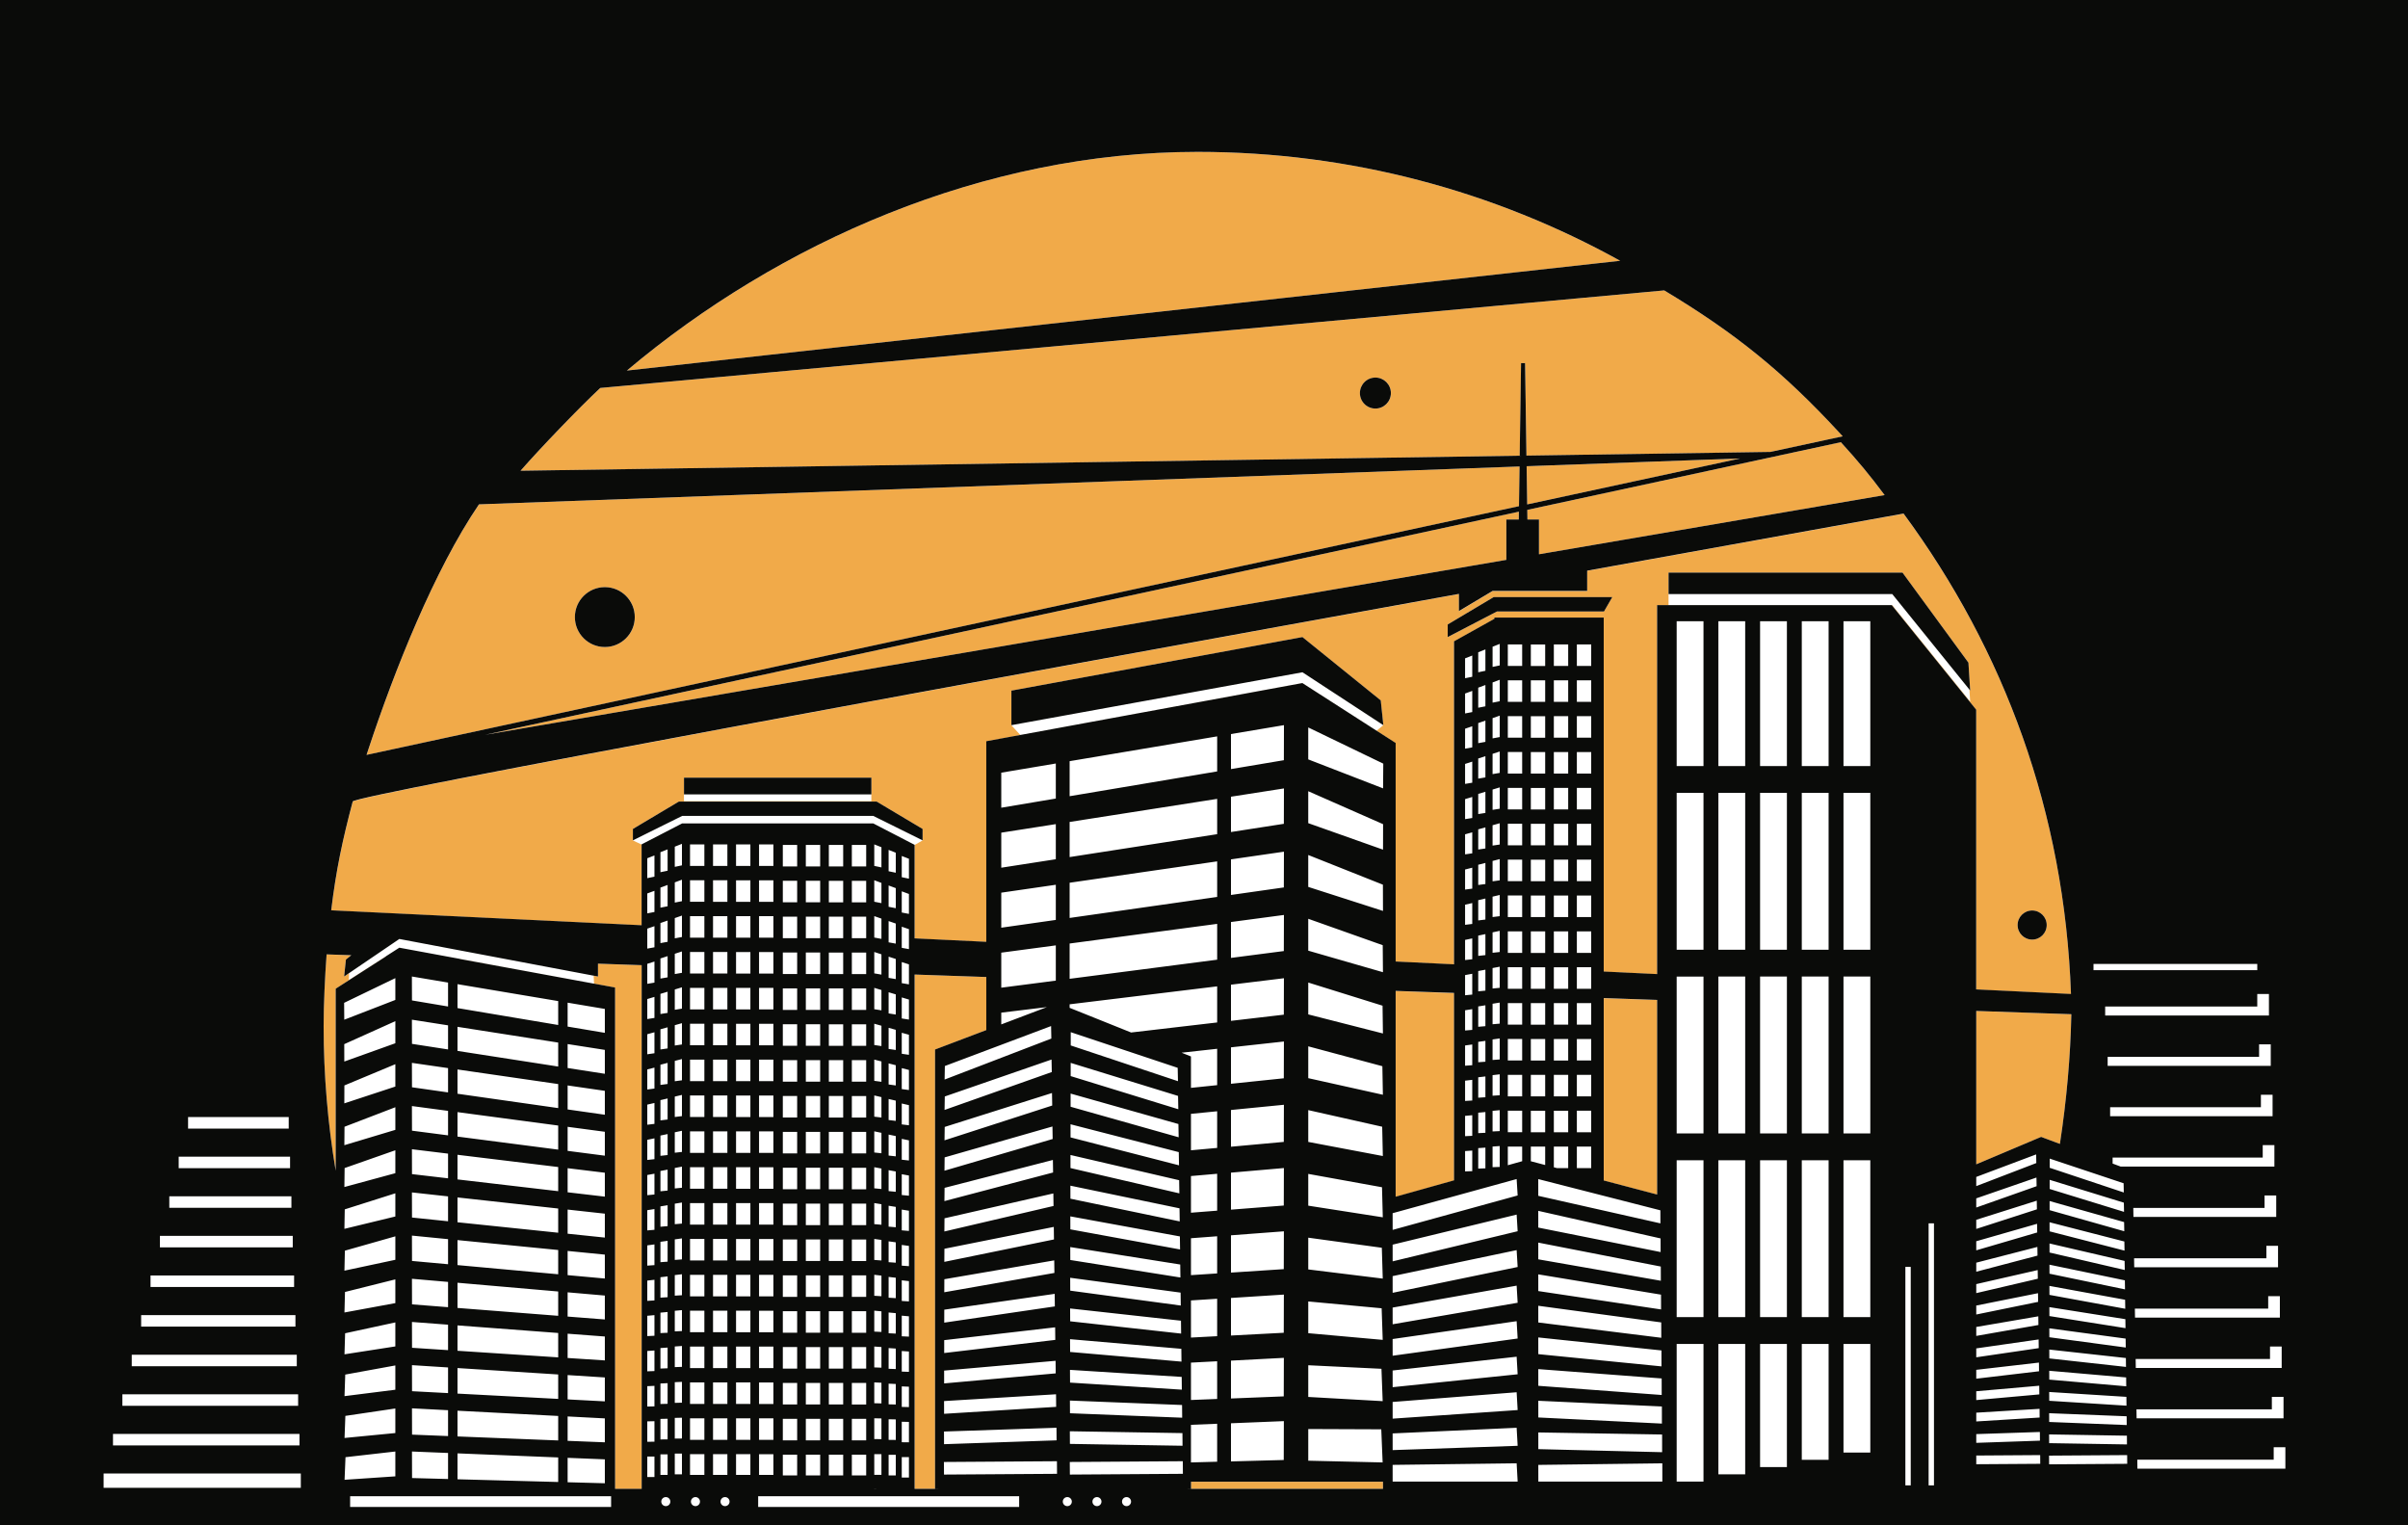 <?xml version="1.0" encoding="UTF-8"?>
<!DOCTYPE svg  PUBLIC '-//W3C//DTD SVG 1.1//EN'  'http://www.w3.org/Graphics/SVG/1.1/DTD/svg11.dtd'>
<svg version="1.1" viewBox="0 0 518 328" xmlns="http://www.w3.org/2000/svg">
<rect x="0" y="0" width="518" height="328" fill="#808080" stroke="none"/>
<path d="m4.122 10.96h504.7v313.47h-504.7v-313.47z" fill="#fff"/>
<path d="m299.21 84.543c0-1.84-1.491-3.332-3.331-3.332s-3.332 1.492-3.332 3.332 1.492 3.332 3.332 3.332 3.331-1.492 3.331-3.332m28.007-6.441-0.294 19.914-214.93 3.236c4.186-4.801 12.499-13.449 17.145-17.802l228.88-20.981c15.291 9.179 25.593 17.54 37.477 30.394 0.304 0.329 0.605 0.648 0.912 0.983l-15.559 3.358-5.88 0.088-46.597 0.702-0.293-19.892h-0.866zm-203.54 54.624c0 3.558 2.884 6.441 6.441 6.441 3.558 0 6.443-2.883 6.443-6.441 0-3.557-2.885-6.441-6.443-6.441-3.557 0-6.441 2.884-6.441 6.441m-44.819 29.643c0.135-0.415 0.281-0.848 0.422-1.271 5.547-16.791 14.172-38.524 23.766-52.617l223.85-8.145-0.126 8.539-247.91 53.494zm288.9-63.52-39.346 1.432 0.121 8.213 45.803-9.884-6.578 0.239zm-110.12-66.176c-46.1 0-90.076 19.494-122.78 47.035l213.67-23.613c-26.942-14.915-57.922-23.422-90.897-23.422m39.866 286.02h-41.29v1.519l-1.517 0.022h42.807v-1.541zm-159.47-111.09-9.398-0.322v2.756l-0.918-0.173 0.076 1.716 4.521 0.831v107.83h5.719v-112.63zm63.123 18.136 11.025-4.179v-11.415l-15.423-0.529v110.62h5.991l-1.593-0.022v-94.476zm-13.076 94.498h0.49l-0.49-0.022v0.022zm-20.155 0h0.139l-0.139-2e-3v2e-3zm177.08-66.311 11.487 3.022v-41.856l-11.487-0.395v39.229zm-44.759-40.763v44.263l12.557-3.521v-40.311l-12.557-0.431zm142.88 32.878c1.436-9.395 2.274-18.782 2.461-27.896l-20.456-0.701v32.986l13.953-5.897 4.042 1.508zm-344.24-39.78 28.844 5.307-28.697-5.301-0.147-6e-3zm-23.833 4.53 0.043-1.479-1.067 0.725 0.382-3.636 1.159-0.937-5.312-0.184c-0.344 4.631-0.638 10.699-0.638 15.418 0 10.603 0.905 20.992 2.592 31.115v-39.148l10.821-6.947-0.055-1e-3 -7.925 5.074zm365.23-11.824c0-1.729-1.402-3.129-3.13-3.129-1.729 0-3.13 1.4-3.13 3.129s1.401 3.13 3.13 3.13c1.728 0 3.13-1.401 3.13-3.13m-16.621-50.639 0.164 0.202-0.381-5.992-14.183-19.371h-50.321v6.993h48.117l16.768 20.75-0.164-2.582zm-76.834-19.892h-25.519l-9.885 5.89v2.707l10.608-5.512h23.017l1.779-3.085zm-49.249 27.543-0.559-5.328-16.844-13.618-62.608 11.518v7.428l1.951 2.129 60.657-11.175 15.939 10.247 1.464-1.201zm-150.44 16.337h40.309v-5.036h-40.309zm298.38 41.506-20.395-0.98v-60.161l-18.168-22.495h-50.47v79.354l-11.487-0.552v-76.122h-23.523v0.265l-8.679 4.839v69.469l-12.557-0.604v-47.006l-20.066-12.881-67.995 12.51v43.142l-15.423-0.741v-20.12l1.711-0.986v-2.45l-9.885-5.891h-42.548l-9.886 5.891v2.45l1.883 0.89v17.391l-66.77-3.211c1.055-8.714 2.428-15.105 4.631-23.411 0.354-1.334 139.51-26.789 237.96-44.64v3.691l7.236-4.326h20.354v-4.362c39.925-7.223 68.06-12.278 68.06-12.278 21.709 29.459 34.61 64.268 36.016 103.32m-118.8-102.07 0.025-1.689-222.39 47.987 219.69-37.625v-8.673h2.677zm4.341 0h-2.483l-0.032-2.078 67.459-14.556c3.748 4.117 6.165 7.032 9.412 11.371l-74.356 12.734v-7.471" fill="#F1AA49"/>
<path d="m434.02 198.96c0-1.729 1.401-3.13 3.13-3.13 1.728 0 3.13 1.401 3.13 3.13s-1.402 3.13-3.13 3.13c-1.729 0-3.13-1.401-3.13-3.13m-141.48-114.42c0-1.84 1.492-3.332 3.332-3.332s3.332 1.492 3.332 3.332-1.492 3.332-3.332 3.332-3.332-1.492-3.332-3.332m-168.87 48.183c0-3.557 2.884-6.441 6.441-6.441s6.441 2.884 6.441 6.441c0 3.558-2.884 6.441-6.441 6.441s-6.441-2.883-6.441-6.441m299.77 9.804 0.381 5.992-0.164-0.202-16.604-20.547h-48.117v-4.614h50.321l14.183 19.371zm-276.3 24.742h40.309v3.583h-40.309zm41.442 5.132 9.884 5.891v2.45l-10.607-5.255h-41.104l-10.607 5.255v-2.45l9.887-5.891h42.547zm108.44-21.761 0.559 5.328-17.403-11.376-62.608 11.376v-7.428l62.608-11.518 16.844 13.618zm24.289-22.215h25.519l-1.779 3.085h-23.017l-10.608 5.512v-2.707l9.885-5.89zm170.31 187.46h-31.827l-0.031-1.932h29.347v-2.683h2.511v4.615zm-235.41 4.318v-1.519h41.29v1.541h-42.807l1.517-0.022zm-13.875 3.735c-0.537 0-0.972-0.436-0.972-0.973 0-0.538 0.435-0.973 0.972-0.973 0.54 0 0.975 0.435 0.975 0.973 0 0.537-0.435 0.973-0.975 0.973m-6.363 0c-0.537 0-0.972-0.436-0.972-0.973 0-0.538 0.435-0.973 0.972-0.973s0.973 0.435 0.973 0.973c0 0.537-0.436 0.973-0.973 0.973m-6.377 0c-0.537 0-0.972-0.436-0.972-0.973 0-0.538 0.435-0.973 0.972-0.973s0.973 0.435 0.973 0.973c0 0.537-0.436 0.973-0.973 0.973m-66.502-2.126h56.143v2.308h-56.143zm-7.125 2.126c-0.537 0-0.972-0.436-0.972-0.973 0-0.538 0.435-0.973 0.972-0.973s0.974 0.435 0.974 0.973c0 0.537-0.437 0.973-0.974 0.973m-6.364 0c-0.538 0-0.974-0.436-0.974-0.973 0-0.538 0.436-0.973 0.974-0.973s0.974 0.435 0.974 0.973c0 0.537-0.436 0.973-0.974 0.973m-6.377 0c-0.537 0-0.974-0.436-0.974-0.973 0-0.538 0.437-0.973 0.974-0.973 0.538 0 0.974 0.435 0.974 0.973 0 0.537-0.436 0.973-0.974 0.973m-15.434-112.37-0.064-0.012-28.845-5.307 0.148 6e-3 -13.128-2.425-2.927 1.875 0.054 1e-3 -10.82 6.947v39.148c-1.689-10.123-2.594-20.512-2.594-31.115 0-4.719 0.295-10.787 0.64-15.418l5.311 0.184-1.16 0.937-0.381 3.636 1.067-0.725 10.81-7.345 41.812 7.897 0.92 0.173v-2.756l9.396 0.322v112.63h-5.719v-107.83l-4.52-0.831zm-52.474 110.24h56.141v2.308h-56.141zm-53.032-4.882h42.424v3.071h-42.424zm4.037-17.036h37.809v2.473h-37.809zm2.019-8.518h35.5v2.473h-35.5zm2.019-8.52h33.192v2.474h-33.192zm2.018-8.518h30.885v2.473h-30.885zm2.02-8.518h28.575v2.473h-28.575zm2.02-8.519h26.267v2.474h-26.267zm2.018-8.518h23.959v2.473h-23.959zm2.019-8.519h21.65v2.474h-21.65zm-16.151 68.149h40.115v2.473h-40.115zm49.751-89.092-0.03-3.629 11.018-5.316v4.692l-10.988 4.253zm7e-3 8.996-0.01-3.74 10.991-4.945v4.751l-10.981 3.934zm5e-3 8.995 0.013-3.853 10.963-4.571v4.81l-10.976 3.614zm7e-3 8.996 0.032-3.965 10.937-4.199v4.869l-10.969 3.295zm6e-3 8.996 0.052-4.078 10.911-3.826v4.929l-10.963 2.975zm5e-3 8.995 0.075-4.189 10.883-3.454v4.987l-10.958 2.656zm6e-3 8.996 0.096-4.3 10.856-3.082v5.045l-10.952 2.337zm6e-3 8.995 0.115-4.412 10.831-2.71v5.105l-10.946 2.017zm6e-3 8.997 0.137-4.526 10.803-2.337v5.164l-10.94 1.699zm6e-3 8.995 0.158-4.637 10.776-1.965v5.223l-10.934 1.379zm10.934 11.909v5.342l-10.922 0.74 0.2-4.86 10.722-1.222zm-10.928-2.913 0.179-4.749 10.749-1.594v5.283l-10.928 1.06zm45.961-88.822-21.662-3.64v-5.143l21.662 3.64v5.143zm10.036 1.686-8.008-1.345v-5.143l8.008 1.345v5.143zm-33.728-5.666-7.763-1.305-0.017-5.146 7.78 1.307v5.144zm23.692 12.916-21.662-3.363v-5.181l21.662 3.388v5.156zm0 84.076v5.279l-21.662-0.585v-5.573l21.662 0.879zm0-8.924v5.267l-21.662-0.863v-5.534l21.662 1.13zm0-8.922v5.253l-21.662-1.141v-5.494l21.662 1.382zm0-8.924v5.242l-21.662-1.419v-5.455l21.662 1.632zm0-8.923v5.229l-21.662-1.696v-5.416l21.662 1.883zm0-8.924v5.218l-21.662-1.974v-5.377l21.662 2.133zm0-8.922v5.204l-21.662-2.251v-5.338l21.662 2.385zm0-8.924v5.193l-21.662-2.53v-5.297l21.662 2.634zm-21.662-15.763v-5.221l21.662 3.139v5.168l-21.662-3.086zm21.662 6.84v5.18l-21.662-2.807v-5.26l21.662 2.887zm-23.692 70.424v5.6l-7.745-0.209-0.018-5.706 7.763 0.315zm0-9.197v5.558l-7.746-0.308-0.017-5.655 7.763 0.405zm0-9.198v5.517l-7.748-0.408-0.017-5.604 7.765 0.495zm0-9.197v5.474l-7.75-0.507-0.017-5.552 7.767 0.585zm0-9.199v5.434l-7.752-0.607-0.017-5.502 7.769 0.675zm0-9.197v5.393l-7.754-0.706-0.016-5.453 7.77 0.766zm0-9.198v5.351l-7.756-0.806-0.016-5.4 7.772 0.855zm0-9.198v5.31l-7.758-0.906-0.015-5.349 7.773 0.945zm0-9.197v5.267l-7.758-1.005-0.017-5.298 7.775 1.036zm-7.778-19.612 7.778 1.217v5.184l-7.761-1.204-0.017-5.197zm7.778 10.414v5.228l-7.759-1.106-0.018-5.248 7.777 1.126zm33.728 84.148v5.143l-8.008-0.217v-5.251l8.008 0.325zm0-8.807v5.143l-8.008-0.319v-5.242l8.008 0.418zm0-8.807v5.143l-8.008-0.422v-5.232l8.008 0.511zm0-8.806v5.142l-8.008-0.524v-5.222l8.008 0.604zm0-8.808v5.143l-8.008-0.626v-5.212l8.008 0.695zm0-8.806v5.142l-8.008-0.729v-5.202l8.008 0.789zm0-8.806v5.142l-8.008-0.833v-5.192l8.008 0.883zm0-8.808v5.144l-8.008-0.937v-5.182l8.008 0.975zm0-8.807v5.143l-8.008-1.038v-5.172l8.008 1.067zm-8.008-13.714v-5.152l8.008 1.252v5.143l-8.008-1.243zm8.008 4.907v5.143l-8.008-1.14v-5.162l8.008 1.159zm361.11 70.441h-31.605l-0.031-1.932h29.125v-2.683h2.511v4.615zm-66.098 8 13.752-0.093 0.013 1.871-13.765 0.093v-1.871zm13.685-5.067 0.015 1.87-13.7 0.468v-1.88l13.685-0.458zm-0.066-4.975 0.016 1.869-13.635 0.845v-1.889l13.619-0.825zm-0.068-4.974 0.019 1.867-13.57 1.221v-1.898l13.551-1.19zm-0.066-4.976 0.02 1.867-13.505 1.597v-1.905l13.485-1.559zm-0.067-4.975 0.022 1.868-13.44 1.97v-1.914l13.418-1.924zm-0.067-4.974 0.025 1.864-13.376 2.347v-1.923l13.351-2.288zm-0.066-4.975 0.025 1.864-13.31 2.721v-1.931l13.285-2.654zm-0.068-4.974 0.029 1.862-13.246 3.096v-1.939l13.217-3.019zm-0.066-4.976 0.029 1.862-13.18 3.469v-1.946l13.151-3.385zm-0.067-4.975 0.032 1.862-13.116 3.842v-1.954l13.084-3.75zm-0.067-4.974 0.033 1.86-13.05 4.215v-1.962l13.017-4.113zm-13.017-3.132v-1.975l12.883-4.843 0.037 1.858-12.92 4.96zm12.951-1.843 0.035 1.859-12.986 4.588v-1.969l12.951-4.478zm5.044-7.235-4.042-1.508-13.953 5.897v-32.986l20.456 0.701c-0.187 9.114-1.025 18.501-2.461 27.896m14.467 66.932 0.013 1.871-16.8 0.113-0.013-1.871 16.8-0.113zm-0.054-4.175 0.014 1.878-16.738-0.274-0.012-1.879 16.736 0.275zm-0.055-4.177 0.017 1.888-16.677-0.663-0.011-1.885 16.671 0.66zm-0.054-4.176 0.019 1.897-16.615-1.052-0.011-1.892 16.607 1.047zm-0.054-4.176 0.02 1.905-16.554-1.439-8e-3 -1.9 16.542 1.434zm-0.055-4.177 0.023 1.914-16.492-1.827-9e-3 -1.907 16.478 1.82zm-0.054-4.176 0.025 1.92-16.431-2.212-8e-3 -1.914 16.414 2.206zm-0.054-4.176 0.026 1.928-16.369-2.599-6e-3 -1.922 16.349 2.593zm-0.055-4.176 0.029 1.936-16.307-2.987-6e-3 -1.929 16.284 2.98zm-0.054-4.177 0.03 1.945-16.246-3.375-4e-3 -1.936 16.22 3.366zm-0.055-4.176 0.034 1.953-16.185-3.762-4e-3 -1.943 16.155 3.752zm-0.053-4.176 0.034 1.961-16.123-4.15-3e-3 -1.95 16.092 4.139zm-0.055-4.176 0.036 1.969-16.061-4.537-1e-3 -1.958 16.026 4.526zm-16.007-11.679v-1.972l15.899 5.3 0.04 1.984-15.939-5.312zm15.952 7.503 0.039 1.977-16-4.924-1e-3 -1.966 15.962 4.913zm32.776 3.06h-30.715l-0.03-1.932h28.234v-2.682h2.511v4.614zm0.391 10.831h-30.937l-0.03-1.932h28.457v-2.682h2.51v4.614zm0.393 10.831h-31.16l-0.03-1.933h28.679v-2.682h2.511v4.615zm-30.991 10.831-0.031-1.933h28.902v-2.682h2.511v4.615h-31.382zm-4.987-45.255h32.291v-2.681h2.51v4.613h-33.084l-1.717-0.64v-1.292zm-4.112-41.647h35.228v1.346h-35.228zm37.738 11.089h-35.227v-1.934h32.717v-2.682h2.51v4.616zm0.392 10.829h-35.086v-1.932h32.575v-2.682h2.511v4.614zm-34.552 10.831v-1.932h32.433v-2.683h2.511v4.615h-34.944zm-127.04-139.74-0.126 8.539-247.91 53.494c0.135-0.415 0.281-0.848 0.421-1.271 5.547-16.791 14.174-38.524 23.767-52.617l223.85-8.145zm-0.168 11.412h-2.677v8.673l-219.69 37.625 222.39-47.987-0.025 1.689zm1.826-2.078 67.459-14.556c3.748 4.117 6.165 7.032 9.412 11.371l-74.356 12.734v-7.471h-2.483l-0.032-2.078zm45.788-11.06-45.804 9.884-0.121-8.213 39.346-1.432 6.579-0.239zm-239.48-18.902c32.702-27.541 76.676-47.035 122.78-47.035 32.975 0 63.955 8.507 90.897 23.422l-213.67 23.613zm223.16-17.239c15.291 9.179 25.594 17.54 37.478 30.394 0.304 0.329 0.605 0.648 0.912 0.983l-15.559 3.358-5.88 0.088-46.597 0.702-0.293-19.892h-0.866l-0.294 19.914-214.93 3.236c4.186-4.801 12.499-13.449 17.146-17.802l228.88-20.981zm-189.96 257.76h-0.139v-2e-3l0.139 2e-3zm108.13-156.72-11.375 1.912v-7.535l11.398-1.916-0.023 7.539zm-3e-3 13.683-11.372 1.766v-7.597l11.396-1.781-0.024 7.612zm-2e-3 13.683-11.37 1.619v-7.657l11.393-1.65-0.023 7.688zm-3e-3 13.683-11.367 1.473v-7.718l11.392-1.518-0.025 7.763zm-2e-3 13.683-11.365 1.327v-7.778l11.39-1.387-0.025 7.838zm-3e-3 13.682-11.362 1.181v-7.839l11.388-1.253-0.026 7.911zm-2e-3 13.683-11.36 1.036v-7.901l11.385-1.121-0.025 7.986zm-3e-3 13.684-11.357 0.889v-7.962l11.383-0.989-0.026 8.062zm-2e-3 13.682-11.355 0.743v-8.022l11.381-0.857-0.026 8.136zm-3e-3 13.683-11.352 0.597v-8.082l11.378-0.726-0.026 8.211zm-2e-3 13.682-11.35 0.454v-8.145l11.376-0.593-0.026 8.284zm-11.35 5.786 11.374-0.462-0.025 8.36-11.349 0.306v-8.204zm-34.711-134.87v-7.535l31.738-5.333v7.535l-31.738 5.333zm0 13.092v-7.553l31.738-4.965v7.592l-31.738 4.926zm0 13.092v-7.572l31.738-4.597v7.649l-31.738 4.52zm0 13.091v-7.589l31.738-4.23v7.708l-31.738 4.111zm13.227 11.548-13.227-5.308v-0.755l31.738-3.862v7.765l-18.511 2.16zm11.04 86.163 0.021 2.719-24.225-0.398-0.016-2.718 24.22 0.397zm-0.081-6.044 0.026 2.731-24.134-0.959-0.017-2.728 24.125 0.956zm-0.078-6.044 0.028 2.744-24.045-1.52-0.015-2.739 24.032 1.515zm-0.078-6.044 0.031 2.755-23.957-2.08-0.013-2.749 23.939 2.074zm-0.078-6.044 0.033 2.769-23.867-2.643-0.014-2.759 23.848 2.633zm-0.079-6.043 0.036 2.779-23.778-3.202-0.011-2.771 23.753 3.194zm-0.079-6.044 0.039 2.791-23.69-3.763-7e-3 -2.781 23.658 3.753zm-0.078-6.044 0.041 2.803-23.6-4.322-8e-3 -2.793 23.567 4.312zm-0.078-6.043 0.045 2.814-23.512-4.884-7e-3 -2.802 23.474 4.872zm-0.078-6.044 0.046 2.826-23.421-5.444-6e-3 -2.812 23.381 5.43zm-0.081-6.044 0.051 2.838-23.333-6.005-5e-3 -2.823 23.287 5.99zm-0.078-6.044 0.054 2.85-23.245-6.565-2e-3 -2.834 23.193 6.549zm-0.078-6.044 0.056 2.863-23.155-7.127v-2.844l23.099 7.108zm-0.019-3.17-23.067-7.687v-2.854l23.007 7.668 0.06 2.873zm-23.252 84.609-0.02-2.707 24.313-0.163 0.019 2.708-24.312 0.162zm-17.98-95.601-11.025 4.179v94.476l1.595 0.022h-5.991v-110.62l15.421 0.529v11.415zm13.041-4.943-9.819 3.723v-2.528l9.819-1.195zm1.913-13.273v7.58l-11.732 1.519v-7.535l11.732-1.564zm0-13.039v7.564l-11.732 1.671v-7.534l11.732-1.701zm0-13.04v7.55l-11.732 1.821v-7.535l11.732-1.836zm0-5.504-11.732 1.972v-7.536l11.732-1.971v7.535zm0.242 142.53 0.019 2.708-24.311 0.162-0.02-2.707 24.312-0.163zm-0.096-7.199 0.02 2.707-24.209 0.827-0.011-2.723 24.2-0.811zm-0.097-7.2 0.024 2.705-24.105 1.495-7e-3 -2.74 24.088-1.46zm-0.098-7.199 0.028 2.703-24.001 2.159-2e-3 -2.754 23.975-2.108zm-0.095-7.2 0.029 2.703-23.896 2.824 3e-3 -2.771 23.864-2.756zm-0.097-7.199 0.032 2.701-23.793 3.49 0.01-2.787 23.751-3.404zm-23.736-3.147 23.639-4.053 0.036 2.7-23.69 4.155 0.015-2.802zm0.016-6.551 23.528-4.701 0.036 2.698-23.585 4.821 0.021-2.818zm0.016-6.551 23.414-5.349 0.04 2.696-23.481 5.487 0.027-2.834zm0.016-6.552 23.3-5.997 0.043 2.695-23.377 6.152 0.034-2.85zm0.013-6.551 23.192-6.644 0.045 2.692-23.273 6.818 0.036-2.866zm0.017-6.551 23.078-7.294 0.048 2.692-23.17 7.484 0.044-2.882zm0.016-6.55 22.965-7.943 0.051 2.692-23.066 8.148 0.05-2.897zm22.922-12.454-22.963 8.815 0.056-2.913 22.853-8.591 0.054 2.689zm-32.179 90.019h1.543v4.396h-1.543zm1.543-7.569v4.389l-1.543-0.019v-4.406l1.543 0.036zm0-7.57v4.382l-1.543-0.037v-4.416l1.543 0.071zm0-7.57v4.375l-1.543-0.056v-4.424l1.543 0.105zm0-7.57v4.369l-1.543-0.074v-4.436l1.543 0.141zm0-7.569v4.361l-1.543-0.093v-4.444l1.543 0.176zm0-7.57v4.354l-1.543-0.112v-4.455l1.543 0.213zm0-7.57v4.347l-1.543-0.13v-4.465l1.543 0.248zm0-7.57v4.341l-1.543-0.149v-4.475l1.543 0.283zm0-7.569v4.333l-1.543-0.168v-4.484l1.543 0.319zm0-7.57v4.326l-1.543-0.186v-4.494l1.543 0.354zm0-7.57v4.32l-1.543-0.205v-4.505l1.543 0.39zm0-7.57v4.314l-1.543-0.225v-4.514l1.543 0.425zm0-7.57v4.306l-1.543-0.242v-4.524l1.543 0.46zm0-7.57v4.299l-1.543-0.261v-4.533l1.543 0.495zm0-7.569v4.292l-1.543-0.28v-4.544l1.543 0.532zm-1.543-11.179v-4.563l1.543 0.602v4.278l-1.543-0.317zm1.543 3.609v4.285l-1.543-0.298v-4.554l1.543 0.567zm-4.371 120.63h1.543v4.424h-1.543zm1.543-7.618v4.417l-1.543-0.019v-4.433l1.543 0.035zm0-7.618v4.41l-1.543-0.037v-4.444l1.543 0.071zm0-7.618v4.403l-1.543-0.056v-4.454l1.543 0.107zm0-7.618v4.396l-1.543-0.075v-4.464l1.543 0.143zm0-7.618v4.389l-1.543-0.094v-4.473l1.543 0.178zm0-7.618v4.382l-1.543-0.112v-4.484l1.543 0.214zm0-7.618v4.375l-1.543-0.13v-4.495l1.543 0.25zm0-7.618v4.368l-1.543-0.15v-4.503l1.543 0.285zm0-7.618v4.361l-1.543-0.168v-4.514l1.543 0.321zm0-7.618v4.354l-1.543-0.188v-4.522l1.543 0.356zm0-7.618v4.347l-1.543-0.207v-4.532l1.543 0.392zm0-7.618v4.34l-1.543-0.225v-4.543l1.543 0.428zm0-7.618v4.333l-1.543-0.244v-4.551l1.543 0.462zm0-7.618v4.326l-1.543-0.263v-4.562l1.543 0.499zm0-7.618v4.319l-1.543-0.281v-4.573l1.543 0.535zm-1.543-11.25v-4.592l1.543 0.606v4.305l-1.543-0.319zm1.543 3.631v4.313l-1.543-0.3v-4.583l1.543 0.57zm-4.139 129.21h-0.49v-0.022l0.49 0.022zm-0.49-7.473h1.543v4.459h-1.543zm1.543-7.678v4.452l-1.543-0.019v-4.468l1.543 0.035zm0-7.679v4.445l-1.543-0.038v-4.479l1.543 0.072zm0-7.678v4.438l-1.543-0.057v-4.489l1.543 0.108zm0-7.678v4.43l-1.543-0.076v-4.499l1.543 0.145zm0-7.68v4.426l-1.543-0.096v-4.509l1.543 0.179zm0-7.678v4.417l-1.543-0.114v-4.519l1.543 0.216zm0-7.679v4.411l-1.543-0.133v-4.529l1.543 0.251zm0-7.678v4.402l-1.543-0.149v-4.539l1.543 0.286zm0-7.679v4.396l-1.543-0.169v-4.55l1.543 0.323zm0-7.678v4.388l-1.543-0.189v-4.559l1.543 0.36zm0-7.678v4.381l-1.543-0.208v-4.569l1.543 0.396zm0-7.679v4.374l-1.543-0.227v-4.578l1.543 0.431zm0-7.679v4.368l-1.543-0.246v-4.589l1.543 0.467zm0-7.678v4.36l-1.543-0.264v-4.599l1.543 0.503zm0-7.679v4.354l-1.543-0.284v-4.608l1.543 0.538zm-1.543-11.339v-4.629l1.543 0.611v4.34l-1.543-0.322zm1.543 3.66v4.347l-1.543-0.303v-4.618l1.543 0.574zm-6.364 122.98h3.084v4.458h-3.084zm0-7.713h3.084v4.628h-3.084zm0-7.716h3.084v4.628h-3.084zm0-7.715h3.084v4.629h-3.084zm0-7.715h3.084v4.629h-3.084zm0-7.713h3.084v4.628h-3.084zm0-7.715h3.084v4.628h-3.084zm0-7.714h3.084v4.628h-3.084zm0-7.715h3.084v4.63h-3.084zm0-7.715h3.084v4.629h-3.084zm0-7.713h3.084v4.628h-3.084zm0-7.715h3.084v4.628h-3.084zm0-7.714h3.084v4.628h-3.084zm0-7.716h3.084v4.629h-3.084zm0-7.713h3.084v4.628h-3.084zm0-7.714h3.084v4.629h-3.084zm-2e-3 -15.43h3.086v4.628h-3.086zm2e-3 7.715h3.084v4.628h-3.084zm-4.951 123.43h3.086v4.458h-3.086zm0-7.713h3.086v4.628h-3.086zm0-7.716h3.086v4.628h-3.086zm0-7.715h3.086v4.629h-3.086zm0-7.715h3.086v4.629h-3.086zm0-7.713h3.086v4.628h-3.086zm0-7.715h3.086v4.628h-3.086zm0-7.714h3.086v4.628h-3.086zm0-7.715h3.086v4.63h-3.086zm0-7.715h3.086v4.629h-3.086zm0-7.713h3.086v4.628h-3.086zm0-7.715h3.086v4.628h-3.086zm0-7.714h3.086v4.628h-3.086zm0-7.716h3.086v4.629h-3.086zm0-7.713h3.086v4.628h-3.086zm0-7.714h3.086v4.629h-3.086zm0-15.43h3.086v4.628h-3.086zm0 7.715h3.086v4.628h-3.086zm-4.949 123.43h3.085v4.458h-3.085zm0-7.713h3.085v4.628h-3.085zm0-7.716h3.085v4.628h-3.085zm0-7.715h3.085v4.629h-3.085zm0-7.715h3.085v4.629h-3.085zm0-7.713h3.085v4.628h-3.085zm0-7.715h3.085v4.628h-3.085zm0-7.714h3.085v4.628h-3.085zm0-7.715h3.085v4.63h-3.085zm0-7.715h3.085v4.629h-3.085zm0-7.713h3.085v4.628h-3.085zm0-7.715h3.085v4.628h-3.085zm0-7.714h3.085v4.628h-3.085zm0-7.716h3.085v4.629h-3.085zm0-7.713h3.085v4.628h-3.085zm0-7.714h3.085v4.629h-3.085zm-1e-3 -15.43h3.085v4.628h-3.085zm1e-3 7.715h3.085v4.628h-3.085zm-4.949 123.43h3.084v4.458h-3.084zm0-7.713h3.084v4.628h-3.084zm0-7.716h3.084v4.628h-3.084zm0-7.715h3.084v4.629h-3.084zm0-7.715h3.084v4.629h-3.084zm0-7.713h3.084v4.628h-3.084zm0-7.715h3.084v4.628h-3.084zm0-7.714h3.084v4.628h-3.084zm0-7.715h3.084v4.63h-3.084zm0-7.715h3.084v4.629h-3.084zm0-7.713h3.084v4.628h-3.084zm0-7.715h3.084v4.628h-3.084zm0-7.714h3.084v4.628h-3.084zm0-7.716h3.084v4.629h-3.084zm0-7.713h3.084v4.628h-3.084zm0-7.714h3.084v4.629h-3.084zm-2e-3 -15.43h3.086v4.628h-3.086zm2e-3 7.715h3.084v4.628h-3.084zm-5.114 123.33h3.086v4.459h-3.086zm0-7.714h3.086v4.628h-3.086zm0-7.715h3.086v4.628h-3.086zm0-7.715h3.086v4.629h-3.086zm0-7.714h3.086v4.629h-3.086zm0-7.714h3.086v4.628h-3.086zm0-7.714h3.086v4.629h-3.086zm0-7.715h3.086v4.628h-3.086zm0-7.715h3.086v4.629h-3.086zm0-7.714h3.086v4.629h-3.086zm0-7.714h3.086v4.628h-3.086zm0-7.715h3.086v4.628h-3.086zm0-7.714h3.086v4.627h-3.086zm0-7.715h3.086v4.63h-3.086zm0-7.715h3.086v4.629h-3.086zm0-7.714h3.086v4.628h-3.086zm0-15.429h3.086v4.628h-3.086zm0 7.715h3.086v4.628h-3.086zm-4.948 123.43h3.085v4.459h-3.085zm0-7.714h3.085v4.628h-3.085zm0-7.715h3.085v4.628h-3.085zm0-7.715h3.085v4.629h-3.085zm0-7.714h3.085v4.629h-3.085zm0-7.714h3.085v4.628h-3.085zm0-7.714h3.085v4.629h-3.085zm0-7.715h3.085v4.628h-3.085zm0-7.715h3.085v4.629h-3.085zm0-7.714h3.085v4.629h-3.085zm0-7.714h3.085v4.628h-3.085zm0-7.715h3.085v4.628h-3.085zm0-7.714h3.085v4.627h-3.085zm0-7.715h3.085v4.63h-3.085zm0-7.715h3.085v4.629h-3.085zm0-7.714h3.085v4.628h-3.085zm-1e-3 -15.429h3.085v4.628h-3.085zm1e-3 7.715h3.085v4.628h-3.085zm-4.951 123.43h3.085v4.459h-3.085zm0-7.714h3.085v4.628h-3.085zm0-7.715h3.085v4.628h-3.085zm0-7.715h3.085v4.629h-3.085zm0-7.714h3.085v4.629h-3.085zm0-7.714h3.085v4.628h-3.085zm0-7.714h3.085v4.629h-3.085zm0-7.715h3.085v4.628h-3.085zm0-7.715h3.085v4.629h-3.085zm0-7.714h3.085v4.629h-3.085zm0-7.714h3.085v4.628h-3.085zm0-7.715h3.085v4.628h-3.085zm0-7.714h3.085v4.627h-3.085zm0-7.715h3.085v4.63h-3.085zm0-7.715h3.085v4.629h-3.085zm0-7.714h3.085v4.628h-3.085zm0-15.429h3.085v4.628h-3.085zm0 7.715h3.085v4.628h-3.085zm-4.95 123.43h3.086v4.459h-3.086zm0-7.714h3.086v4.628h-3.086zm0-7.715h3.086v4.628h-3.086zm0-7.715h3.086v4.629h-3.086zm0-7.714h3.086v4.629h-3.086zm0-7.714h3.086v4.628h-3.086zm0-7.714h3.086v4.629h-3.086zm0-7.715h3.086v4.628h-3.086zm0-7.715h3.086v4.629h-3.086zm0-7.714h3.086v4.629h-3.086zm0-7.714h3.086v4.628h-3.086zm0-7.715h3.086v4.628h-3.086zm0-7.714h3.086v4.627h-3.086zm0-7.715h3.086v4.63h-3.086zm0-7.715h3.086v4.629h-3.086zm0-7.714h3.086v4.628h-3.086zm0-15.429h3.086v4.628h-3.086zm0 7.715h3.086v4.628h-3.086zm-3.279 123.31h1.542v4.459h-1.542zm1.542-7.715v4.471l-1.542 0.017v-4.452l1.542-0.036zm0-7.714v4.479l-1.542 0.039v-4.446l1.542-0.072zm0-7.715v4.489l-1.542 0.057v-4.437l1.542-0.109zm0-7.714v4.499l-1.542 0.075v-4.431l1.542-0.143zm0-7.715v4.51l-1.542 0.094v-4.424l1.542-0.18zm0-7.713v4.518l-1.542 0.113v-4.417l1.542-0.214zm0-7.715v4.529l-1.542 0.132v-4.41l1.542-0.251zm0-7.715v4.539l-1.542 0.151v-4.403l1.542-0.287zm0-7.714v4.548l-1.542 0.171v-4.396l1.542-0.323zm0-7.715v4.559l-1.542 0.189v-4.387l1.542-0.361zm0-7.714v4.569l-1.542 0.208v-4.382l1.542-0.395zm0-7.715v4.58l-1.542 0.226v-4.375l1.542-0.431zm0-7.713v4.587l-1.542 0.248v-4.369l1.542-0.466zm0-7.716v4.599l-1.542 0.265v-4.361l1.542-0.503zm0-7.714v4.609l-1.542 0.283v-4.353l1.542-0.539zm-1.542-10.479v-4.338l1.542-0.612v4.629l-1.542 0.321zm1.542 2.765v4.618l-1.542 0.302v-4.346l1.542-0.574zm-4.626 123.59h1.541v4.424h-1.541zm1.541-7.654v4.434l-1.541 0.019v-4.417l1.541-0.036zm0-7.654v4.444l-1.541 0.038v-4.409l1.541-0.073zm0-7.653v4.454l-1.541 0.056v-4.404l1.541-0.106zm0-7.654v4.465l-1.541 0.074v-4.396l1.541-0.143zm0-7.654v4.474l-1.541 0.094v-4.389l1.541-0.179zm0-7.653v4.483l-1.541 0.113v-4.383l1.541-0.213zm0-7.654v4.493l-1.541 0.132v-4.376l1.541-0.249zm0-7.654v4.503l-1.541 0.151v-4.367l1.541-0.287zm0-7.653v4.513l-1.541 0.169v-4.362l1.541-0.32zm0-7.654v4.523l-1.541 0.188v-4.355l1.541-0.356zm0-7.653v4.532l-1.541 0.207v-4.347l1.541-0.392zm0-7.654v4.542l-1.541 0.225v-4.34l1.541-0.427zm0-7.654v4.553l-1.541 0.243v-4.333l1.541-0.463zm0-7.653v4.562l-1.541 0.262v-4.325l1.541-0.499zm0-7.654v4.573l-1.541 0.28v-4.319l1.541-0.534zm-1.541-10.397v-4.305l1.541-0.606v4.592l-1.541 0.319zm1.541 2.743v4.582l-1.541 0.3v-4.312l1.541-0.57zm-4.372 122.94h1.543v4.396h-1.543zm1.543-7.605v4.406l-1.543 0.02v-4.391l1.543-0.035zm0-7.605v4.415l-1.543 0.037v-4.38l1.543-0.072zm0-7.606v4.426l-1.543 0.056v-4.375l1.543-0.107zm0-7.605v4.435l-1.543 0.075v-4.368l1.543-0.142zm0-7.605v4.445l-1.543 0.093v-4.361l1.543-0.177zm0-7.605v4.455l-1.543 0.112v-4.355l1.543-0.212zm0-7.605v4.464l-1.543 0.131v-4.348l1.543-0.247zm0-7.606v4.475l-1.543 0.149v-4.34l1.543-0.284zm0-7.605v4.485l-1.543 0.167v-4.333l1.543-0.319zm0-7.604v4.494l-1.543 0.186v-4.326l1.543-0.354zm0-7.606v4.504l-1.543 0.205v-4.319l1.543-0.39zm0-7.604v4.513l-1.543 0.223v-4.312l1.543-0.424zm0-7.606v4.524l-1.543 0.242v-4.306l1.543-0.46zm0-7.606v4.534l-1.543 0.262v-4.3l1.543-0.496zm0-7.605v4.544l-1.543 0.279v-4.292l1.543-0.531zm-1.543-10.33v-4.278l1.543-0.602v4.563l-1.543 0.317zm1.543 2.725v4.553l-1.543 0.298v-4.284l1.543-0.567zm115.41 42.382v-6.757l-2.013-0.808 7.649-0.843v7.823l-5.636 0.585zm0 13.426v-7.837l5.636-0.555v7.88l-5.636 0.512zm0 13.427v-7.887l5.636-0.49v7.935l-5.636 0.442zm0 13.426v-7.937l5.636-0.425v7.993l-5.636 0.369zm0 13.428v-7.989l5.636-0.359v8.05l-5.636 0.298zm5.636 18.536v8.164l-5.636 0.153v-8.089l5.636-0.228zm-5.636-5.11v-8.038l5.636-0.294v8.107l-5.636 0.225zm150.75-170.96h-50.47v79.354l-11.487-0.552v-76.122h-23.523v0.265l-8.679 4.839v69.469l-12.557-0.604v-47.006l-20.066-12.881-67.996 12.51v43.142l-15.421-0.741v-20.12l-8.679-4.493-0.219-0.112h-41.104l-0.047 0.023-8.678 4.486v17.391l-66.769-3.211c1.054-8.714 2.429-15.105 4.63-23.411 0.355-1.334 139.51-26.789 237.96-44.64v3.691l7.236-4.326h20.354v-4.362c39.925-7.223 68.06-12.278 68.06-12.278 21.709 29.459 34.61 64.268 36.016 103.32l-20.395-0.98v-60.161l-18.168-22.495zm7.931 132.97h1.154v56.358h-1.154zm-4.998 9.355h1.153v47.003h-1.153zm-112.43-69.183 0.047 5.809-16.07-4.632v-6.858l16.023 5.681zm0.039-13.016 0.017 5.645-16.079-5.166v-6.863l16.062 6.384zm-16.062-26.946v-6.874l16.141 7.788-0.044 5.317-16.097-6.231zm16.101 13.931-0.013 5.48-16.088-5.699v-6.868l16.101 7.087zm15.26 76.606-12.557 3.521v-44.263l12.557 0.431v40.311zm9.757-7.371 0.076-5e-3v4.489l-0.064 3e-3 -1.479 0.054v-4.438l1.467-0.103zm-0.018-7.711 0.094-8e-3v4.499l-0.084 4e-3 -1.459 0.071v-4.431l1.449-0.135zm-0.02-7.71 0.114-0.013v4.509l-0.102 6e-3 -1.441 0.089v-4.424l1.429-0.167zm-0.018-7.709 0.132-0.019v4.519l-0.122 0.01-1.421 0.104v-4.417l1.411-0.197zm-0.02-7.708 0.152-0.024v4.528l-0.14 0.012-1.403 0.121v-4.409l1.391-0.228zm-0.019-7.708 0.171-0.031v4.539l-0.16 0.015-1.383 0.136v-4.403l1.372-0.256zm-0.019-7.706 0.19-0.04v4.549l-0.178 0.02-1.365 0.151v-4.396l1.353-0.284zm-0.019-7.706 0.209-0.048v4.559l-0.198 0.024-1.345 0.165v-4.389l1.334-0.311zm-0.019-7.704 0.228-0.059v4.57l-0.216 0.028-1.327 0.18v-4.382l1.315-0.337zm-0.019-7.704 0.247-0.069v4.579l-0.236 0.036-1.307 0.191v-4.375l1.296-0.362zm-0.019-7.702 0.266-0.082v4.589l-0.255 0.041-1.288 0.205v-4.367l1.277-0.386zm-0.019-7.703 0.285-0.093v4.599l-0.274 0.047-1.269 0.217v-4.36l1.258-0.41zm-0.019-7.701 0.304-0.106v4.608l-0.293 0.054-1.25 0.23v-4.354l1.239-0.432zm-0.019-7.7 0.323-0.121v4.619l-0.312 0.061-1.231 0.241v-4.346l1.22-0.454zm0.323-7.835v4.628l-0.331 0.069-1.212 0.253v-4.34l1.201-0.475 0.342-0.135zm-3.086 108.34v4.454l-1.543 0.057v-4.404l1.543-0.107zm0-7.652v4.462l-1.543 0.076v-4.397l1.543-0.141zm0-7.655v4.473l-1.543 0.095v-4.39l1.543-0.178zm0-7.654v4.484l-1.543 0.113v-4.383l1.543-0.214zm0-7.653v4.493l-1.543 0.131v-4.375l1.543-0.249zm0-7.654v4.503l-1.543 0.15v-4.368l1.543-0.285zm0-7.653v4.513l-1.543 0.168v-4.361l1.543-0.32zm0-7.654v4.523l-1.543 0.187v-4.354l1.543-0.356zm0-7.654v4.534l-1.543 0.205v-4.347l1.543-0.392zm0-7.653v4.542l-1.543 0.225v-4.34l1.543-0.427zm0-7.654v4.553l-1.543 0.243v-4.333l1.543-0.463zm0-7.654v4.562l-1.543 0.263v-4.326l1.543-0.499zm0-7.654v4.573l-1.543 0.281v-4.319l1.543-0.535zm-1.543-10.396v-4.305l1.543-0.606v4.592l-1.543 0.319zm1.543 2.743v4.582l-1.543 0.3v-4.312l1.543-0.57zm-2.829 100.13v4.427l-1.543 0.055v-4.375l1.543-0.107zm0-7.605v4.435l-1.543 0.075v-4.368l1.543-0.142zm0-7.605v4.445l-1.543 0.093v-4.36l1.543-0.178zm0-7.605v4.455l-1.543 0.112v-4.355l1.543-0.212zm0-7.606v4.465l-1.543 0.132v-4.349l1.543-0.248zm0-7.605v4.475l-1.543 0.149v-4.339l1.543-0.285zm0-7.605v4.485l-1.543 0.167v-4.333l1.543-0.319zm0-7.605v4.495l-1.543 0.186v-4.327l1.543-0.354zm0-7.605v4.504l-1.543 0.205v-4.319l1.543-0.39zm0-7.606v4.515l-1.543 0.223v-4.313l1.543-0.425zm0-7.605v4.524l-1.543 0.244v-4.307l1.543-0.461zm0-7.605v4.534l-1.543 0.26v-4.298l1.543-0.496zm0-7.605v4.543l-1.543 0.28v-4.292l1.543-0.531zm-1.543-10.331v-4.277l1.543-0.602v4.563l-1.543 0.316zm1.543 2.726v4.553l-1.543 0.298v-4.285l1.543-0.566zm39.771 108.32-11.487-3.022v-39.229l11.487 0.395v41.856zm4.203-46.877h5.769v33.742h-5.769zm0-39.51h5.769v33.742h-5.769zm0-36.914h5.769v31.146h-5.769zm8.97 0h5.768v31.146h-5.768zm8.972 0h5.769v31.146h-5.769zm8.971 0h5.769v31.146h-5.769zm8.97 0h5.769v31.146h-5.769zm1e-3 155.44h5.769v23.363h-5.769zm-8.971 0h5.769v24.924h-5.769zm-8.971 0h5.769v26.484h-5.769zm-8.971 0h5.768v28.045h-5.768zm-8.971 0h5.769v29.605h-5.769zm8.97-39.511h5.768v33.742h-5.768zm8.972-79.02h5.769v33.742h-5.769zm8.971 0h5.769v33.742h-5.769zm8.97 0h5.769v33.742h-5.769zm0 39.511h5.769v33.742h-5.769zm-8.97 39.509h5.769v33.742h-5.769zm0-39.509h5.769v33.742h-5.769zm-8.971-1e-3h5.769v33.742h-5.769zm0 39.51h5.769v33.742h-5.769zm17.941 0h5.769v33.742h-5.769zm-26.912-79.02h5.768v33.742h-5.768zm0 39.51h5.768v33.742h-5.768zm-8.971 39.51h5.769v33.742h-5.769zm-3.088 65.188 3e-3 3.927h-26.674l-6e-3 -3.588 26.677-0.339zm-0.047-6.198 3e-3 3.804-26.629-0.658-5e-3 -3.59 26.631 0.444zm-0.047-6.027 4e-3 3.678-26.584-1.316-6e-3 -3.59 26.586 1.228zm-0.047-6.028 5e-3 3.555-26.54-1.975-5e-3 -3.592 26.54 2.012zm-0.046-6.028 5e-3 3.43-26.495-2.633-6e-3 -3.592 26.496 2.795zm-0.047-6.027 7e-3 3.305-26.452-3.291-5e-3 -3.593 26.45 3.579zm-0.047-5.971 8e-3 3.182-26.407-3.951-5e-3 -3.595 26.404 4.364zm-0.047-6.046 9e-3 3.056-26.363-4.608-3e-3 -3.597 26.357 5.149zm-0.046-6.047 9e-3 2.931-26.318-5.265-5e-3 -3.597 26.314 5.931zm-0.047-6.047 0.01 2.807-26.273-5.923-5e-3 -3.6 26.268 6.716zm-24.778-13.7v3.959l-3.087-0.812v-3.147h3.087zm-3.087-7.714h3.087v4.629h-3.087zm0-7.714h3.087v4.628h-3.087zm0-7.714h3.087v4.627h-3.087zm0-7.715h3.087v4.629h-3.087zm0-7.715h3.087v4.629h-3.087zm0-7.715h3.087v4.629h-3.087zm0-7.713h3.087v4.628h-3.087zm0-7.715h3.087v4.628h-3.087zm0-7.715h3.087v4.628h-3.087zm0-7.714h3.087v4.628h-3.087zm0-7.715h3.087v4.629h-3.087zm0-7.714h3.087v4.628h-3.087zm0-7.714h3.087v4.628h-3.087zm0-7.715h3.087v4.628h-3.087zm8.038 108v4.629h-2.404l-0.683-0.18v-4.449h3.087zm-3.087-7.714h3.087v4.629h-3.087zm0-7.714h3.087v4.628h-3.087zm0-7.714h3.087v4.627h-3.087zm0-7.715h3.087v4.629h-3.087zm0-7.715h3.087v4.629h-3.087zm0-7.715h3.087v4.629h-3.087zm0-7.713h3.087v4.628h-3.087zm0-7.715h3.087v4.628h-3.087zm0-7.715h3.087v4.628h-3.087zm0-7.714h3.087v4.628h-3.087zm0-7.715h3.087v4.629h-3.087zm0-7.714h3.087v4.628h-3.087zm0-7.714h3.087v4.628h-3.087zm0-7.715h3.087v4.628h-3.087zm4.95 108h3.087v4.629h-3.087zm0-7.714h3.087v4.629h-3.087zm0-7.714h3.087v4.628h-3.087zm0-7.714h3.087v4.627h-3.087zm0-7.715h3.087v4.629h-3.087zm0-7.715h3.087v4.629h-3.087zm0-7.715h3.087v4.629h-3.087zm0-7.713h3.087v4.628h-3.087zm0-7.715h3.087v4.628h-3.087zm0-7.715h3.087v4.628h-3.087zm0-7.714h3.087v4.628h-3.087zm0-7.715h3.087v4.629h-3.087zm0-7.714h3.087v4.628h-3.087zm0-15.429h3.087v4.628h-3.087zm0 7.715h3.087v4.628h-3.087zm-14.851 92.573h3.087v4.629h-3.087zm0-7.714h3.087v4.628h-3.087zm0-7.714h3.087v4.627h-3.087zm0-7.715h3.087v4.629h-3.087zm0-7.715h3.087v4.629h-3.087zm0-7.715h3.087v4.629h-3.087zm0-7.713h3.087v4.628h-3.087zm0-7.715h3.087v4.628h-3.087zm0-7.715h3.087v4.628h-3.087zm0-7.714h3.087v4.628h-3.087zm0-7.715h3.087v4.629h-3.087zm0-7.714h3.087v4.628h-3.087zm0-15.429h3.087v4.628h-3.087zm0 7.715h3.087v4.628h-3.087zm0 104.3v-4.012h3.087v3.148l-3.087 0.864zm-24.774 13.904-6e-3 -3.588 26.677-7.344 0.216 3.531-26.887 7.401zm0 6.766-6e-3 -3.588 26.677-6.467 0.216 3.58-26.887 6.475zm0 6.767-6e-3 -3.589 26.677-5.592 0.216 3.631-26.887 5.55zm0 6.766-6e-3 -3.588 26.677-4.717 0.216 3.679-26.887 4.626zm0 6.767-6e-3 -3.589 26.677-3.841 0.216 3.729-26.887 3.701zm0 6.766-6e-3 -3.589 26.677-2.966 0.216 3.779-26.887 2.776zm0 6.766-6e-3 -3.589 26.677-2.089 0.216 3.828-26.887 1.85zm26.887 13.532h-26.887l-6e-3 -3.588 26.677-0.339 0.216 3.927zm-26.887-6.766-6e-3 -3.588 26.677-1.215 0.216 3.879-26.887 0.924zm-18.155-93.711v-6.852l15.982 4.979 0.08 5.974-16.062-4.101zm0 13.713v-6.846l15.943 4.276 0.11 6.138-16.053-3.568zm0 13.712v-6.84l15.904 3.574 0.14 6.302-16.044-3.036zm0 13.713v-6.834l15.864 2.871 0.171 6.466-16.035-2.503zm0 13.713v-6.829l15.825 2.169 0.201 6.63-16.026-1.97zm0 13.713v-6.823l15.786 1.466 0.232 6.794-16.018-1.437zm16 27.798-16-0.373v-6.812l15.707 0.062 0.293 7.123zm-16-14.085v-6.818l15.746 0.764 0.263 6.959-16.009-0.905zm-282.94 30.623h520.16v-332.48h-520.16z" fill="#0A0B09"/>
</svg>
